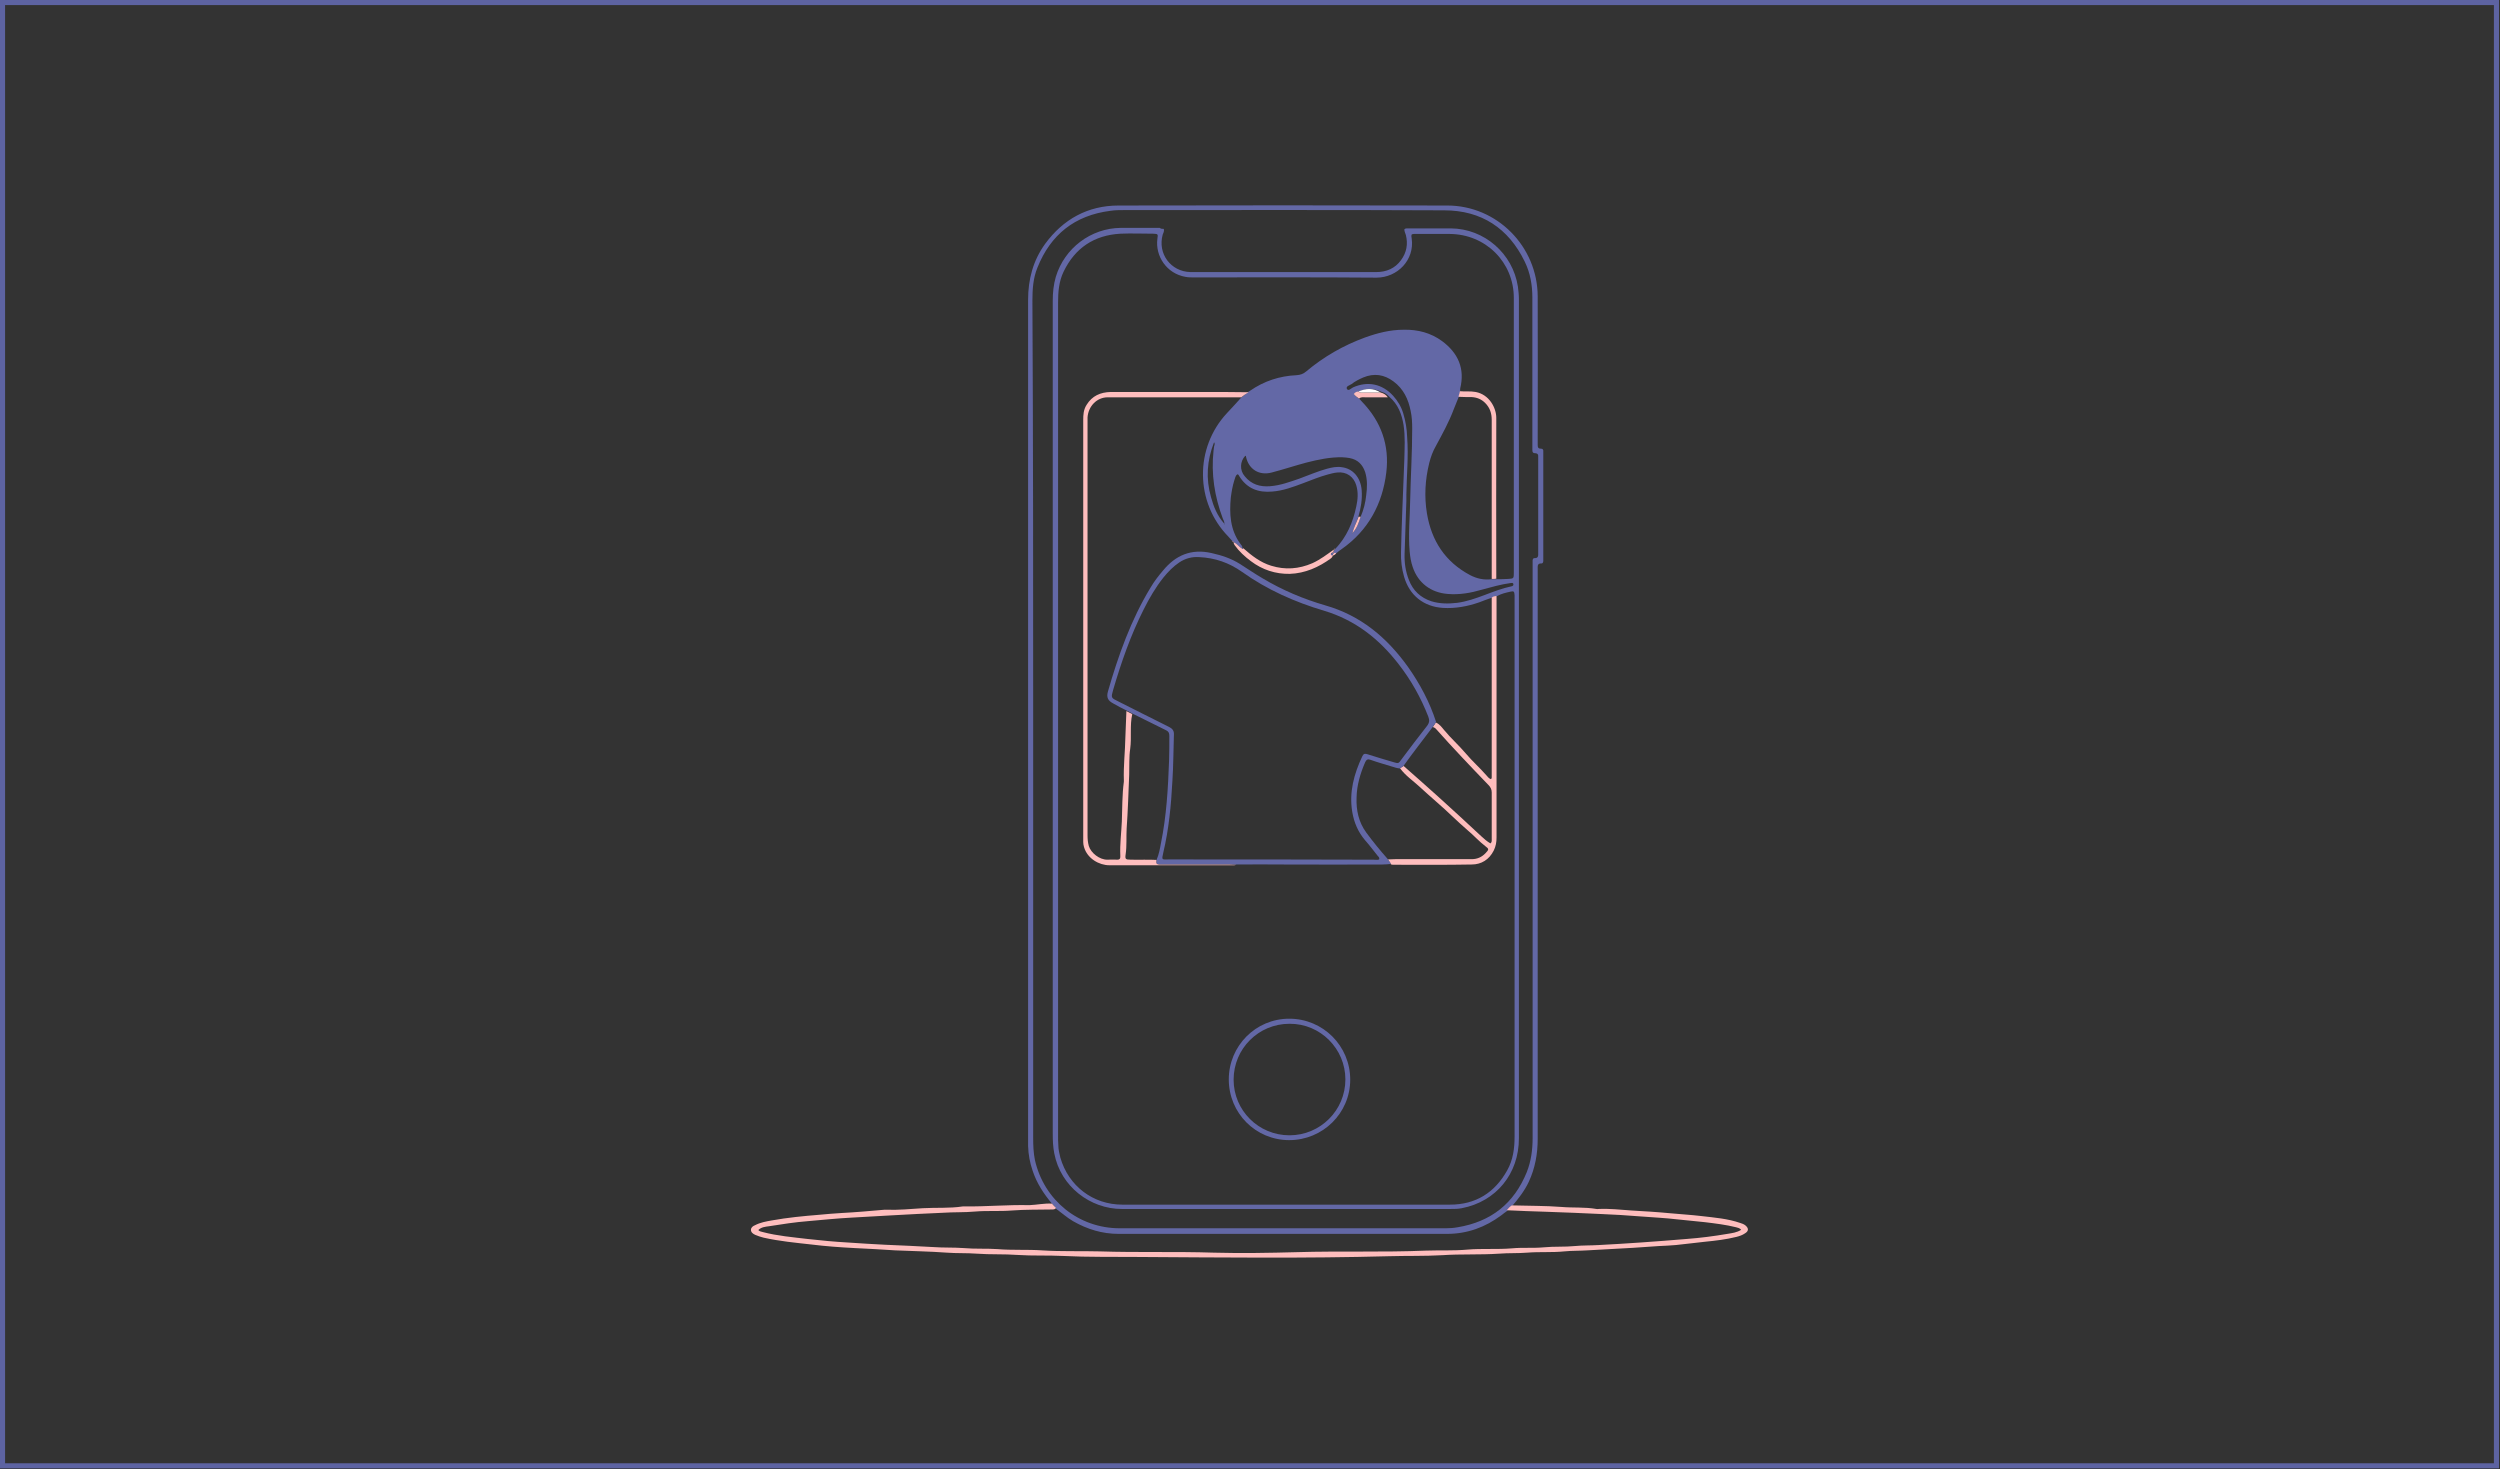 <svg xmlns="http://www.w3.org/2000/svg" xmlns:xlink="http://www.w3.org/1999/xlink" id="Vrstva_1" x="0px" y="0px" viewBox="0 0 984.1 578.3" style="enable-background:new 0 0 984.1 578.3;" xml:space="preserve"><rect x="0" y="0" width="984.1" height="578.3" fill="#333333" stroke="none"/><style type="text/css">	.st0{fill:none;stroke:#5D63A2;stroke-width:2;stroke-miterlimit:10;}	.st1{fill:#6368A6;}	.st2{fill:#FEBDBD;}	.st3{fill:#FFFFFF;}</style><g>	<g>		<g>			<polyline class="st0" points="548.5,577 982.7,577 982.7,1 1,1 1,577 592.3,577    "></polyline>		</g>	</g>	<g id="sLbMiU_00000034068063706276866580000009768105473009539464_">		<g>			<path class="st1" d="M414.1,473.8c-3.3-3.9-6-8.1-7.6-12.9c-1.1-3.2-1.7-6.4-1.8-9.8c0-0.9,0-1.9,0-2.8c0-110.1,0-220.2,0-330.3     c0-8.1,2-15.5,6.7-22c7.1-9.7,16.8-15.1,28.9-15.1c43.1-0.1,86.3-0.1,129.4,0c19.6,0,35.5,16.1,35.6,35.7c0.1,18.9,0,37.7,0,56.6     c0,0.6,0,1.2,0,1.9c0,0.9,0.1,1.5,1.2,1.5c0.8,0,1.1,0.4,1,1.2c0,0.4,0,0.8,0,1.2c0,13.5,0,26.9,0,40.4c0,0.5,0,0.9,0,1.4     c0,0.5-0.2,1-0.7,1c-1.7-0.1-1.5,1.1-1.5,2.2c0,0.7,0,1.4,0,2.1c0,74.1,0,148.1,0,222.2c0,5.9-1,11.5-3.5,16.9     c-1.7,3.6-4.1,6.7-6.7,9.7c-0.8,0.5-1.4,1.2-2,1.9c-0.7,0.5-1.4,1-2,1.5c-6.4,4.8-13.5,7.4-21.5,7.4c-43.1,0-86.2,0-129.3,0     c-6.4,0-12.3-1.8-17.9-5c-2.4-1.4-4.5-3.3-6.7-4.9C415.2,474.9,414.6,474.3,414.1,473.8z M406.7,283.2c0,5.3,0,10.5,0,15.8     c0,49.6,0,99.3,0,148.9c0,2.9,0.1,5.9,0.7,8.8c3.6,15.8,17.2,26.8,33.4,26.8c42.7,0,85.5,0,128.2,0c1.6,0,3.2-0.1,4.8-0.4     c13.2-2.2,22.2-9.4,27.2-21.7c1.7-4.3,2.3-8.8,2.3-13.4c0-75.1,0-150.1,0-225.2c0-0.7,0-1.4,0-2.1c0-0.5,0.2-1,0.7-1     c1.7,0.1,1.5-1.1,1.5-2.2c0-12.3,0-24.6,0-36.9c0-0.2,0-0.5,0-0.7c0.1-0.9-0.2-1.5-1.3-1.5c-0.8,0-1-0.5-1-1.2c0-0.5,0-1.1,0-1.6     c0-19.5,0-39,0-58.4c0-4.9-0.8-9.7-3-14.2c-6.4-13.2-17.1-20.2-31.7-20.2c-42-0.2-83.9-0.1-125.9-0.1c-1.9,0-3.7,0-5.6,0.3     c-13.9,1.8-23.4,9.3-28.6,22.3c-1.7,4.1-2,8.5-2,13C406.7,173.3,406.7,228.3,406.7,283.2z"></path>			<path class="st2" d="M414.1,473.8c0.5,0.6,1,1.1,1.6,1.7c-0.4,0.6-1,0.6-1.7,0.6c-5.2,0.1-10.5,0-15.7,0.4     c-4.8,0.4-9.6,0-14.3,0.4c-4.3,0.4-8.6,0.2-12.9,0.5c-6.6,0.3-13.2,0.6-19.9,1c-5.3,0.3-10.6,0.6-15.9,0.9     c-5.8,0.3-11.5,0.9-17.3,1.4c-5.1,0.4-10.2,1.2-15.3,2c-1.4,0.2-3,0.3-4.2,1.5c0.5,0.6,1.2,0.6,1.8,0.8c5.7,1.5,11.7,2,17.5,2.7     c5.3,0.6,10.6,1.1,15.9,1.4c5,0.3,10,0.7,15,0.9c6.2,0.3,12.5,0.5,18.7,0.9c4,0.3,8,0.1,12,0.4c4.4,0.4,8.8,0.1,13.2,0.4     c5.8,0.5,11.7,0.1,17.6,0.5c7.5,0.5,15.1,0.2,22.7,0.4c15,0.5,30,0,44.9,0.5c10.9,0.3,21.9,0.1,32.9-0.2     c16.8-0.5,33.7,0.1,50.5-0.6c5.5-0.2,10.9,0.1,16.4-0.4c5.8-0.5,11.7,0,17.6-0.5c4.1-0.4,8.3,0,12.5-0.4     c4.1-0.4,8.2-0.1,12.2-0.5c3.1-0.3,6.3-0.2,9.5-0.4c5.5-0.3,10.9-0.6,16.4-1c6.1-0.4,12.1-0.9,18.2-1.4c5.4-0.4,10.7-1.1,16-2     c1.8-0.3,3.7-0.5,5.4-1.6c-0.6-0.7-1.3-0.8-2-1c-4-1-8.2-1.5-12.3-2c-3.6-0.4-7.2-0.7-10.8-1.1c-5-0.6-10-0.8-15-1.2     c-4.9-0.4-9.8-0.7-14.8-0.9c-7.3-0.3-14.6-0.7-21.9-0.9c-5.2-0.2-10.3-0.3-15.5-0.6c0.6-0.7,1.2-1.4,2-1.9c0.2,0,0.3,0,0.5,0     c6.3,0.2,12.7,0.1,19,0.6c4.6,0.4,9.3,0,13.8,0.8c0.3,0.1,0.6,0,0.9,0c4.3-0.2,8.6,0.3,12.9,0.6c5.1,0.3,10.3,0.6,15.4,1.1     c4.1,0.4,8.1,0.6,12.2,1.1c5.1,0.6,10.3,1,15.2,2.7c0.7,0.2,1.5,0.5,2.1,1c1.3,1.1,1.3,2.2-0.2,3.1c-1,0.7-2.2,1.1-3.4,1.4     c-4,1-8.2,1.5-12.3,1.9c-3.8,0.4-7.6,0.9-11.5,1.3c-2.2,0.2-4.5,0.3-6.7,0.4c-3.4,0.2-6.8,0.5-10.2,0.7c-6,0.3-12,0.7-18,1     c-3,0.2-6,0.1-9,0.4c-4.9,0.5-9.7,0.1-14.6,0.5c-3.7,0.3-7.4,0.1-11.1,0.4c-7.5,0.5-15,0.1-22.4,0.6c-7,0.4-13.9,0.2-20.8,0.4     c-33,0.9-66,0.5-99,0.3c-9.8-0.1-19.6,0.1-29.4-0.4c-6-0.3-12.1,0-18-0.4c-5.3-0.4-10.7-0.1-16-0.5c-3.9-0.3-7.9-0.1-11.8-0.4     c-6.8-0.5-13.6-0.6-20.3-0.9c-5.3-0.3-10.6-0.7-15.9-0.9c-5.7-0.3-11.4-0.7-17-1.4c-6.3-0.7-12.7-1.3-18.9-2.7     c-1.1-0.3-2.2-0.6-3.3-1.1c-0.9-0.4-1.7-1-1.7-2c0-0.9,0.8-1.5,1.6-1.8c2.1-1.1,4.4-1.5,6.7-1.9c6.1-1.1,12.3-1.7,18.5-2.2     c2.9-0.3,5.8-0.5,8.8-0.7c5.7-0.3,11.4-0.8,17-1.3c0.2,0,0.3,0,0.5,0c4.9,0.2,9.7-0.3,14.6-0.6c5.2-0.3,10.5,0.1,15.7-0.7     c0.2,0,0.5,0,0.7,0c8.5,0.1,17-0.7,25.5-0.5C408.1,474.3,411.1,473.6,414.1,473.8z"></path>			<path class="st1" d="M458.1,90.1c0.3,1-0.2,1.6-0.4,2.2c-2.1,7.5,3.1,14.6,10.9,14.8c0.2,0,0.5,0,0.7,0c24.1,0,48.2,0,72.4,0     c4,0,7.4-1.4,9.8-4.7c2.2-3,2.8-6.3,1.9-9.9c-0.2-0.7-0.6-1.4-0.6-2.2c0.5-0.6,1.2-0.3,1.8-0.4c5.5,0,11,0,16.5,0     c13.2,0.1,24.4,9.9,26.4,22.9c0.2,1.6,0.4,3.2,0.4,4.8c0,110.2,0,220.3,0,330.5c0,14-9,24.9-22.5,27.5c-1.5,0.3-2.9,0.3-4.4,0.3     c-43.1,0-86.3,0-129.4,0c-12.4,0-24.1-8.8-26.6-21.9c-0.5-2.5-0.6-5.1-0.6-7.6c0-91.7,0-183.4,0-275.1c0-17.6,0-35.3,0-52.9     c0-3.2,0.3-6.3,1.2-9.4c3.4-11.3,13.8-19.2,25.6-19.3c5.1,0,10.2,0,15.3,0C457,90.1,457.5,90.1,458.1,90.1z M532.4,209.8     c1.7-1.8,2.5-4.1,3.2-6.4c1.2-2.7,1.9-5.6,2.2-8.5c0.4-3,0.5-6-0.4-9c-1-3-2.9-5-6.2-5.6c-0.9-0.2-1.8-0.2-2.8-0.3     c-4.8-0.1-9.5,0.9-14.2,2.1c-4.5,1.2-9,2.7-13.6,3.9c-4.9,1.3-9-1.2-10.1-6.1c0-0.2,0-0.4-0.3-0.5c-2.1,2.2-2.3,5.7-0.2,8.1     c2.6,3.2,6,4.2,9.9,3.9c4.1-0.3,7.8-1.7,11.6-3c3.6-1.3,7.2-2.9,10.9-3.9c1.9-0.5,3.8-0.9,5.7-0.6c4.4,0.5,7.5,4,7.9,9     c0.3,3.6-0.3,7.1-1.3,10.5C534.1,205.5,532.9,207.5,532.4,209.8c-0.1,0-0.1,0-0.2,0.1c0,0,0,0.1,0,0.2     C532.3,209.9,532.4,209.9,532.4,209.8z M534.8,154.2c-0.7,0-1.3,0.3-1.8,1c0.6,0.8,1.3,1.3,2.1,1.8c0.4,0.4,0.7,0.8,1.1,1.2     c7.5,7.8,10.8,17.1,9.5,27.8c-1.5,12.4-7.1,22.8-17.5,30.1c-0.8,0.5-1.5,1.1-2.2,1.7c-0.3,0-0.7,0-1,0.1     c-0.4-0.5,0.1-0.9,0.1-1.3l0,0c0.3-0.1,0.4-0.2,0.5-0.5c4.5-4.7,7-10.5,8.3-16.8c0.6-2.7,0.8-5.5,0-8.2c-1-3.5-3.9-5.5-7.5-5.1     c-1.3,0.1-2.6,0.5-3.8,0.8c-3.3,0.9-6.4,2.2-9.6,3.4c-4,1.5-8,3-12.2,3.3c-5.5,0.5-10-1.2-13-6.1c-0.2-0.3-0.2-0.6-0.7-0.7     c-0.8,0.5-0.9,1.5-1.2,2.3c-0.7,2.2-1.1,4.5-1.4,6.8c-0.6,6.4-0.3,12.7,3.7,18.2c0.4,0.6,1.1,1.1,0.8,2c-1.3-0.5-1.9-2-3.3-2.4     l0,0c0-0.3-0.2-0.4-0.5-0.5c-0.6-0.6-1.1-1.3-1.7-1.9c-13.1-13.4-13.3-34.9-0.5-48.6c1.9-2,3.8-4.1,5.6-6.1     c0.9-0.7,1.8-1.4,2.7-2.2c0.3-0.2,0.5-0.3,0.8-0.5c5.5-3.8,11.6-5.8,18.2-6.1c1.6-0.1,2.7-0.5,3.9-1.5c6.9-5.8,14.6-10.2,23-13.3     c5-1.8,10-3.1,15.4-3.1c5.5-0.1,10.6,1.2,15.1,4.5c6.3,4.7,9,10.8,7.1,18.6c-0.1,0.4,0,0.8,0,1.2c-0.2,0.7-0.4,1.5-0.6,2.2     c-0.6,1.6-1.3,3.1-1.9,4.7c-1.9,5.1-4.5,9.8-7.1,14.6c-1.2,2.1-2,4.3-2.6,6.7c-1.6,6.5-2,13.1-0.9,19.8     c1.8,10.8,7.2,19.1,17,24.3c2.7,1.4,5.5,2,8.5,1.6c0.6,0,1.2,0,1.9,0c1.5,0,2.9,0,4.4-0.1c2.4-0.1,2.4-0.2,2.4-2.5     c0-36,0-72.1,0-108.1c0-14.1-11.1-25.1-25.2-25.2c-4.3,0-8.7,0-13,0c-0.7,0-1.4-0.1-2,0.2c-0.2,0.5-0.1,1.1,0,1.6     c1.2,8.4-5.6,15.4-13.9,15.4c-24-0.2-48.1-0.1-72.1-0.1c-1,0-2,0-3-0.2c-7.5-1.3-12-8.2-11.1-15c0.3-1.9,0.2-1.9-1.6-2     c-4.3,0-8.7-0.2-13,0c-10.3,0.6-17.8,5.6-22.3,14.9c-1.9,3.9-2.2,8.1-2.2,12.4c0,109.2,0,218.5,0,327.7c0,1.2,0,2.5,0.1,3.7     c0,1.7,0.4,3.4,0.8,5c3.2,11.1,12.8,18.5,24.4,18.5c12.1,0,24.1,0,36.2,0c30.9,0,61.8,0,92.8,0c10.1,0,17.6-4.7,22.5-13.5     c2.3-4.1,2.9-8.6,2.9-13.2c0-70.6,0-141.2,0-211.8c0-0.5,0-0.9,0-1.4c-0.1-1.5-0.3-1.7-1.6-1.4c-1.8,0.4-3.6,0.8-5.2,1.7     c-0.7,0-1.3,0.3-1.9,0.6c-1.7,0.6-3.5,1.2-5.2,1.9c-4.6,1.6-9.4,2.5-14.3,2.2c-7.7-0.5-13.2-5-15.3-12.3     c-0.9-3.1-1.3-6.4-1.2-9.6c0.1-5.4,0.3-10.8,0.5-16.2c0.2-6.7,0.6-13.4,0.8-20.2c0.1-4.6,0.4-9.1-0.3-13.7     c-0.7-4.3-2.2-8.2-5.6-11.1c-0.8-0.9-1.7-1.6-2.9-1.9C540.6,152.7,537.7,152.8,534.8,154.2z M481.9,206.1c0.1,0.1,0,0.5,0.3,0.2     C482.1,206.2,482,206.1,481.9,206.1c0.2-0.8-0.4-1.4-0.6-2.1c-3.2-8.6-4.6-17.4-3.6-26.6c0.1-0.5,0.1-1.1,0.2-1.6     c0.1-0.5,0.5-1,0-1.7c-2.8,7.1-3.3,14.3-1.2,21.6C477.7,199.4,479.2,203.1,481.9,206.1z M553.6,194.8c0,0.8,0,1.7,0,2.5     c-0.2,6.9-0.5,13.9-0.7,20.8c-0.1,3.5,0.4,6.9,1.7,10.2c1.6,4.2,4.6,7,8.9,8.4c3.3,1,6.7,1,10.1,0.6c7.5-1,14.1-5,21.4-6.5     c0.5-0.1,0.9-0.4,0.7-1c-0.2-0.5-0.6-0.3-1-0.3c-3.8,0.5-7.6,1.6-11.3,2.6c-4.4,1.3-8.9,2.1-13.5,1.7     c-6.6-0.5-11.7-4.3-13.8-10.6c-0.7-2-1-4-1.2-6.1c-0.6-6.7,0.1-13.4,0.2-20.1c0.2-9.4,0.8-18.8,0.8-28.3c0-2.3-0.1-4.6-0.6-6.9     c-0.9-4.6-2.8-8.7-6.7-11.6c-3.7-2.8-7.7-3.4-12-1.6c-1.6,0.7-3.2,1.5-4.6,2.6c-0.7,0.5-2.3,0.8-1.8,1.9c0.6,1,1.6-0.2,2.4-0.6     c5.8-2.6,11.5-1.4,15.8,3.3c1.8,2,3.2,4.3,4,7c0.9,3,1.4,6,1.5,9.1C554.5,179.6,553.7,187.2,553.6,194.8z"></path>			<path class="st2" d="M488.6,156.4c-17.5,0-35.1,0-52.6,0c-4.2,0-7.6,3.5-7.9,7.9c0,0.6,0,1.2,0,1.9c0,54.2,0,108.3,0,162.5     c0,1.5,0.1,2.9,0.5,4.3c0.8,2.7,4.2,5.5,7.4,5.4c1.3-0.1,2.6,0,3.9,0c0.8,0,1.1-0.4,1.1-1.1c0-0.2,0-0.3,0-0.5     c-0.2-4.5,0.4-8.9,0.6-13.4c0.2-5.2,0.1-10.5,0.8-15.7c0-0.2,0-0.3,0-0.5c-0.2-5.7,0.5-11.4,0.6-17.1c0.1-3.4,0.3-6.8,0.4-10.2     c0.8,0.4,1.5,0.8,2.3,1.2c-1,4.5-0.2,9.1-0.8,13.6c-0.5,3.3-0.3,6.8-0.4,10.2c-0.3,7.1-0.5,14.2-1,21.2     c-0.2,3.4,0.1,6.8-0.4,10.2c-0.3,1.9,0,2.1,2,2.1c3.4,0.1,6.8-0.1,10.2,0.1c-0.1,1.7-0.1,1.7,1.4,1.8c0.5,0,1.1,0,1.6,0     c8.6,0,17.2,0,25.9,0c0.8,0,1.7,0.1,2.5,0.1c-0.7,0.3-1.4,0.2-2,0.2c-16,0-32,0-48,0c-4,0-8.7-2.6-10-7.2c-0.2-0.7-0.3-1.3-0.3-2     c0-1.2,0-2.5,0-3.7c0-54.1,0-108.2,0-162.3c0-2.1,0.1-4.1,1.3-6c2.2-3.6,5.5-5,9.5-5.1c14.8,0,29.5,0,44.3,0     c3.3,0,6.6,0.1,10,0.1C490.4,155,489.5,155.7,488.6,156.4z"></path>			<path class="st2" d="M565.2,284.4c1.4,0.6,2.3,1.8,3.2,2.9c2.7,3.3,5.9,6.1,8.6,9.3c2.5,3,5.5,5.6,8.1,8.6c0.5,0.6,1,1.2,1.7,1.5     c0.5-0.2,0.4-0.6,0.4-1c0-23.3,0-46.5,0-69.8c0-0.2,0-0.5,0-0.7c0.6-0.4,1.2-0.6,1.9-0.6c0,7,0,14.1,0,21.1c0,24.7,0,49.3,0,74     c0,1.8-0.3,3.5-1.1,5.1c-1.8,3.6-4.9,5.5-8.7,5.5c-10.3,0.2-20.6,0.1-30.8,0.1c-0.4,0-0.8,0-1.1-0.3c-0.1-0.8-0.9-1.1-1-1.8     c0.9,0,1.8-0.1,2.8-0.1c10,0,20.1,0,30.1,0c2.2,0,4-0.8,5.5-2.4c1.3-1.4,1.4-1.6-0.1-2.7c-2.5-1.9-4.5-4.2-6.9-6.2     c-4.2-3.6-8.1-7.6-12.3-11.2c-2.3-2-4.5-4-6.7-6c-2.6-2.4-5.6-4.4-7.7-7.3c0.5-0.3,1-0.6,1.4-0.9c4.4,3.9,8.9,7.8,13.3,11.8     c5.8,5.2,11.5,10.5,17.2,15.8c1.2,1.1,2.3,2.1,3.7,2.9c0.6-0.5,0.5-1.1,0.5-1.6c0-6.2,0-12.4,0-18.5c0-1.2-0.5-2.1-1.3-2.9     c-3.5-3.6-6.9-7.2-10.4-10.9c-3.4-3.6-6.7-7.2-10-10.9c-0.4-0.5-0.9-0.9-1.5-1C564.4,285.6,564.8,285,565.2,284.4z"></path>			<path class="st2" d="M587.2,227.9c0-20.9,0-41.7,0-62.6c0-2.6-0.7-4.8-2.6-6.7c-1.5-1.5-3.3-2.2-5.4-2.3c-1.7,0-3.4,0-5.1-0.1     c0.2-0.7,0.4-1.5,0.6-2.2c2.1,0.2,4.1-0.1,6.2,0.3c5.3,1,8.1,6.2,8.1,10.2c-0.1,21.1,0,42.2,0,63.3     C588.4,227.9,587.8,227.9,587.2,227.9z"></path>			<path class="st2" d="M489.4,215.8c3.3,2.9,6.7,5.6,11,6.9c5.5,1.7,10.9,1.3,16.2-1c3.1-1.4,5.8-3.5,8.5-5.4     c0,0.4-0.5,0.9-0.1,1.3c0,0,0,0,0,0c-0.6-0.3-1,0.1-1.1,0.6c-0.1,0.3,0.3,0.3,0.6,0.3c0.1,0.1,0.1,0.1,0.2,0.2     c-0.2,0.4-0.4,0.8-0.8,1.1c-4.8,3.5-10.2,5.9-16.2,6.1c-5.6,0.1-10.8-1.6-15.3-5c-2.4-1.8-4.6-3.8-6.4-6.3     c-0.2-0.3-0.4-0.7-0.4-1.1c1.4,0.4,2,1.8,3.3,2.4c0,0,0,0,0,0C489,216.3,489.2,216.1,489.4,215.8z"></path>			<path class="st2" d="M546.3,156.4c-3,0-5.9,0-8.9,0c-0.8,0-1.7-0.2-2.4,0.5c-0.7-0.5-1.5-1-2.1-1.8c0.5-0.7,1-0.9,1.8-1     c0.6,0.6,1.3,0.4,2,0.4c2.2,0,4.5,0,6.7,0C544.7,154.8,545.6,155.4,546.3,156.4z"></path>			<path class="st3" d="M543.5,154.5c-2.2,0-4.5,0-6.7,0c-0.7,0-1.4,0.2-2-0.4C537.7,152.8,540.6,152.7,543.5,154.5z"></path>			<path class="st2" d="M534.8,203.4c0.3,0,0.5,0,0.8,0c-0.7,2.3-1.5,4.6-3.2,6.4l0,0C532.9,207.5,534.1,205.5,534.8,203.4z"></path>			<path class="st2" d="M526,217.6c-0.2,0.6-0.7,0.9-1.3,1.1c-0.1-0.1-0.1-0.1-0.2-0.2c0.2-0.3,0.4-0.6,0.5-0.9c0,0,0,0,0,0     C525.3,217.7,525.7,217.7,526,217.6z"></path>			<path class="st2" d="M532.4,209.8c-0.1,0.1-0.2,0.1-0.2,0.2c0-0.1,0-0.1,0-0.2C532.3,209.8,532.4,209.8,532.4,209.8     C532.4,209.8,532.4,209.8,532.4,209.8z"></path>			<path class="st2" d="M485.6,213.5c-0.3-0.1-0.4-0.2-0.5-0.5C485.4,213.1,485.6,213.2,485.6,213.5z"></path>			<path class="st2" d="M525.1,216.4c0-0.3,0.2-0.4,0.5-0.5C525.5,216.1,525.4,216.3,525.1,216.4z"></path>			<path class="st1" d="M552.4,301.6c-0.5,0.3-1,0.6-1.4,0.9c-1-0.1-2-0.4-2.9-0.7c-2.9-0.9-5.8-1.7-8.6-2.7     c-1.1-0.4-1.6-0.1-2.1,0.9c-1.9,4.4-3.3,9-3.4,13.9c-0.2,5,0.8,9.7,3.8,13.8c2.7,3.7,5.6,7.2,8.6,10.6c0.2,0.7,1,1,1,1.8     c-1.1,0.1-2.1,0.2-3.2,0.2c-12.9,0-25.9,0.1-38.8,0c-6.2,0-12.5-0.1-18.7,0c-0.8,0-1.7-0.1-2.5-0.1c-8.6,0-17.2,0-25.9,0     c-0.5,0-1.1,0-1.6,0c-1.5,0-1.5-0.1-1.4-1.8c0.9-2.1,1.3-4.3,1.7-6.5c2.2-10.8,2.8-21.7,3.2-32.7c0.1-3.2,0.1-6.3,0.1-9.5     c0-1-0.2-1.7-1.2-2.2c-4.4-2.2-8.8-4.4-13.3-6.6c-0.8-0.4-1.5-0.8-2.3-1.2c-1.8-0.9-3.6-1.8-5.3-2.8c-2.1-1.1-2.7-2.4-2.1-4.6     c4.1-14.3,9.1-28.3,16.8-41c1.4-2.4,3.1-4.6,4.9-6.7c5-6.1,11.2-8.7,19.1-6.9c4,0.9,7.7,2.1,11.2,4.3c3,1.9,5.9,3.9,9,5.7     c7.7,4.6,16,8.1,24.6,10.6c14,4,24.3,12.7,32.6,24.3c4.7,6.7,8.5,13.8,11,21.6c-0.4,0.6-0.8,1.2-1.2,1.8     C560.1,291.3,556.1,296.4,552.4,301.6z M542.9,338.3c0.2-0.7-0.2-1-0.5-1.3c-1.7-2.1-3.3-4.3-5.1-6.3c-2.7-3.2-4.3-6.9-5-11.1     c-1.3-7.8,0.7-15,4-22c0.5-1,1.1-1,2-0.7c3.4,1.1,6.8,2.1,10.2,3.1c2,0.6,2,0.6,3.2-1.1c3.3-4.4,6.6-8.8,10-13.1     c1-1.3,1.1-2.3,0.5-3.8c-2.9-7.4-6.7-14.2-11.6-20.5c-7.7-10-17.1-17.4-29.4-21.1c-11.5-3.4-22.5-8.3-32.3-15.3     c-5.1-3.6-10.6-5.5-16.8-5.8c-2.9-0.2-5.5,0.5-7.9,2.1c-2.4,1.6-4.4,3.7-6.2,5.9c-3.1,3.9-5.6,8.2-7.8,12.6     c-5.1,10.1-8.8,20.7-12,31.6c-0.9,3.2-0.9,3.2,2,4.6c6.6,3.3,13.2,6.7,19.9,10c1.4,0.7,2.1,1.5,2,3.1c-0.2,6.1-0.2,12.2-0.6,18.3     c-0.5,9.5-1.4,19-3.6,28.2c-0.7,3-0.5,2.6,2.1,2.6c26.9,0,53.8,0,80.7,0.1C541.5,338.4,542.3,338.6,542.9,338.3z"></path>			<path class="st1" d="M483.7,424.9c0-13.2,10.6-23.9,23.8-23.9c13.3,0,24,10.7,24,24c0,13.2-10.8,23.8-24,23.8     C494.3,448.8,483.7,438.2,483.7,424.9z M507.6,446.9c12.1,0,22-9.8,22-22c0-12.1-9.9-22-22-21.9c-12.2,0-22,9.8-22,22     C485.6,437.1,495.4,446.9,507.6,446.9z"></path>			<path class="st1" d="M489.4,215.8c-0.2,0.3-0.4,0.5-0.6,0C489,215.7,489.2,215.7,489.4,215.8z"></path>			<path class="st1" d="M525,217.7c-0.2,0.3-0.4,0.6-0.5,0.9c-0.3,0-0.7,0-0.6-0.3C524.1,217.8,524.4,217.3,525,217.7z"></path>		</g>	</g></g></svg>